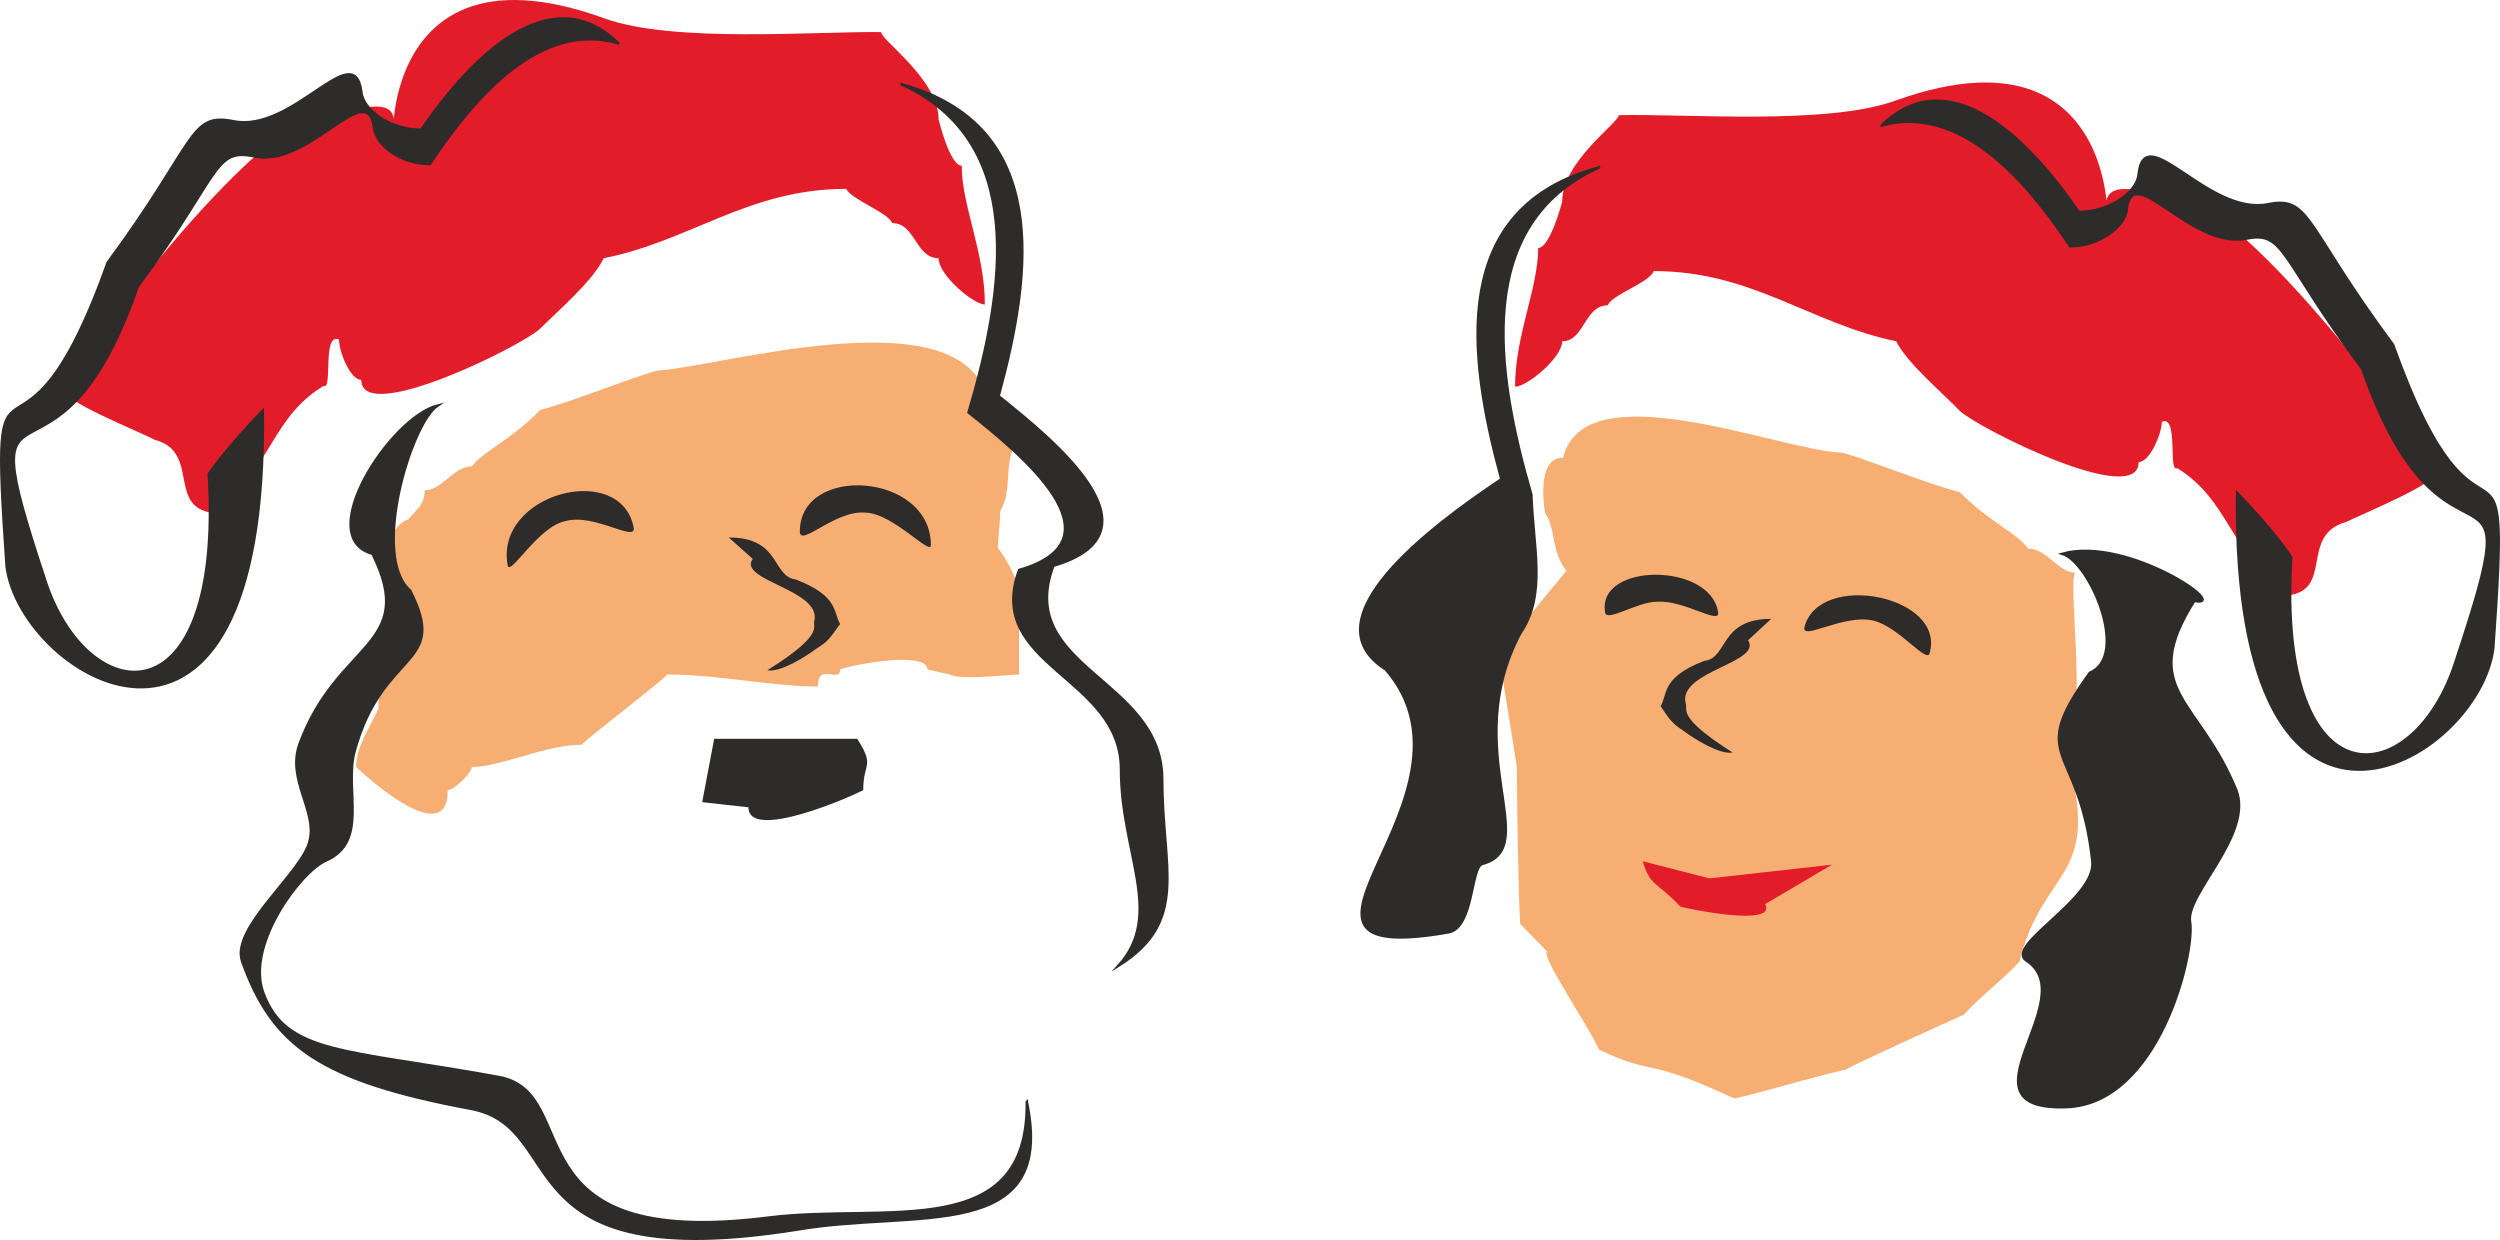 <svg height="138.977" viewBox="0 0 210.143 104.233" width="280.191" xmlns="http://www.w3.org/2000/svg"><path style="fill:#e31c2a" d="M205.55 407.337c-1.224-.648-8.352-3.528-7.344-4.104.216-2.376 16.056-22.896 21.024-22.896 1.368 0 6.336-2.376 6.408.144.36 7.704-3.528-16.272 17.712-8.568 5.76 2.088 17.712 1.08 23.256 1.152 0 .72 4.824 3.96 4.824 7.344 0 0 .936 3.888 1.944 3.888 0 3.384 1.944 7.272 1.944 11.664-.936 0-3.888-2.448-3.888-3.888-1.944 0-1.944-2.952-3.888-2.952-.432-.936-3.384-1.944-3.888-2.88-8.208 0-13.104 4.392-20.376 5.832-.936 1.944-3.816 4.392-5.328 5.904-1.368 1.368-15.048 8.208-15.048 4.32-.936 0-1.872-2.376-1.872-3.384-1.44-.648-.504 4.32-1.296 3.888-3.744 2.304-3.96 5.112-8.352 10.728-5.256.144-1.728-5.112-5.832-6.192z" transform="translate(-192.534 -370.366)"/><path style="fill:#f7ae73" d="M232.19 409.569c-1.512 0-2.52 2.016-3.96 2.016 0 1.944-1.872 1.944-1.872 3.888 1.872-1.944 0-1.944-.936 0 0 5.328-1.08 10.656-1.08 14.472-.72 1.584-1.872 3.168-1.872 4.896 0 0 7.704 7.344 7.704 1.944.504 0 2.016-1.44 2.016-1.944 2.376 0 6.192-1.872 9.216-1.872.432-.504 7.2-5.688 7.2-5.904 4.392 0 8.784 1.008 12.672 1.008 0-2.088 1.872-.216 1.872-1.44 1.44-.504 7.344-1.512 7.344 0l1.872.432c1.008.504 4.896 0 5.832 0v-7.2c-.072-.288-.72-2.088-1.8-3.456.072-1.152.216-2.376.216-3.096 1.008-1.728.36-3.672 1.08-5.184 0-1.296-.072-4.896-2.376-4.896-2.952-7.776-22.176-2.088-27.36-1.728-.792 0-7.776 2.808-10.008 3.312-2.52 2.592-4.68 3.384-5.76 4.752z" transform="translate(-192.534 -370.366)"/><path style="fill:#2d2c2b" d="M245.798 414.68c.288 1.369-3.312-1.223-5.76-.503-2.232.432-4.608 4.608-4.824 3.744-1.152-6.048 9.432-8.856 10.584-3.24zm13.968.36c0-5.687 11.016-4.967 11.016 1.153 0 .936-3.24-2.736-5.544-2.736-2.52-.216-5.472 2.952-5.472 1.584z" transform="translate(-192.534 -370.366)"/><path style="fill:#2d2c2b;stroke:#2d2c2b;stroke-width:.216;stroke-miterlimit:10.433" d="M268.334 377.457c10.44 4.824 8.784 16.848 5.616 27.576 4.248 3.384 13.248 10.656 4.248 13.248-2.952 8.064 8.568 8.928 8.568 16.776 0 7.056 3.672 12.168-.216 16.488 5.976-3.744 3.672-8.136 3.672-15.696 0-8.424-12.384-9.36-9.144-17.928 9.576-2.808 0-10.584-4.608-14.256 2.88-10.512 4.392-22.752-8.136-26.208zM244.502 374c-5.688-5.544-12.312 1.08-16.56 7.272-2.736 0-4.896-1.728-5.04-3.168-.576-4.752-5.76 3.528-10.8 2.448-3.672-.72-3.024 1.728-10.512 11.88-7.56 21.168-10.08 3.096-8.496 25.56 1.224 9.432 21.96 21.96 21.528-13.104-.504.504-3.168 3.312-4.536 5.328 1.296 21.24-10.368 19.8-13.824 8.712-6.624-20.016.864-4.32 7.848-24.48 6.984-9.36 6.336-11.664 9.792-10.944 4.68 1.008 9.504-6.768 10.08-2.376.144 1.368 2.16 3.024 4.68 3.024 3.888-5.832 9.36-12.024 15.84-10.152zm34.344 88.992c.144 11.88-11.808 8.496-21.672 9.72-22.176 2.808-15.408-10.44-22.68-11.808-13.032-2.376-18-1.872-19.872-7.2-1.368-3.96 3.168-10.08 5.328-11.016 3.6-1.584 1.512-5.904 2.376-9.144 2.376-8.712 7.992-7.056 4.68-13.536-3.312-2.88.072-14.04 2.304-15.552-3.96 1.008-10.512 11.088-5.472 12.456 3.888 7.776-2.952 7.344-6.12 15.984-1.08 2.952 1.44 5.616.864 8.064-.504 2.664-6.696 7.344-5.688 10.224 2.52 7.056 6.48 10.008 19.224 12.384 8.424 1.584 2.52 14.112 27.432 10.152 9.936-1.728 21.816 1.296 19.296-10.728z" transform="translate(-192.534 -370.366)"/><path style="fill:#2d2c2b" d="M252.566 432.465h12.024c1.512 2.376.504 1.944.504 4.32-1.08.576-9.648 4.32-9.648 1.44l-3.888-.432zm1.224-16.92c4.392 0 3.6 3.24 5.616 3.528 3.6 1.368 3.168 2.736 3.744 3.744-.792 1.08-.936 1.44-2.016 2.088-.864.648-3.024 2.016-4.104 1.8 4.968-3.096 3.744-3.672 3.96-4.176.576-2.592-6.48-3.384-5.184-5.184z" transform="translate(-192.534 -370.366)"/><path style="fill:#e31c2a" d="M389.726 414.249c1.152-.576 8.28-3.528 7.272-4.104-.216-2.304-16.056-22.896-21.024-22.896-1.296 0-6.264-2.376-6.408.216-.288 7.632 3.528-16.272-17.712-8.64-5.76 2.088-17.712 1.08-23.256 1.224 0 .648-4.752 3.888-4.752 7.272 0 0-1.008 3.888-2.016 3.888 0 3.384-1.944 7.344-1.944 11.664 1.008 0 3.96-2.448 3.96-3.816 1.872 0 1.872-3.024 3.816-3.024.432-.936 3.456-1.872 3.888-2.88 8.28 0 13.104 4.392 20.376 5.904.936 1.872 3.888 4.32 5.328 5.832 1.368 1.368 15.048 8.28 15.048 4.32.936 0 1.944-2.376 1.944-3.384 1.44-.648.504 4.32 1.296 3.888 3.672 2.304 3.96 5.112 8.352 10.728 5.256.216 1.656-5.04 5.832-6.192z" transform="translate(-192.534 -370.366)"/><path style="fill:#f7ae73" d="M363.014 416.48c1.584 0 2.52 2.017 3.96 2.017-.648.864.936 10.584-.504 16.128 2.592 9.72-2.304 8.784-4.176 16.56-1.224 1.368-3.168 2.808-4.68 4.464-.648.288-9.864 4.464-9.864 4.608-3.24.72-6.552 1.8-9.432 2.448-7.704-3.6-6.48-1.8-11.376-4.104-.864-2.016-4.824-7.704-4.392-8.28l-2.232-2.304c-.144-1.872-.288-11.232-.288-13.248l-1.224-7.632c.072-.288.36-2.16 1.224-3.6 1.44-1.944 3.168-3.96 4.176-5.184-1.296-1.656-.864-3.456-1.8-4.896-.216-1.224-.504-4.68 1.512-4.608 1.8-7.416 18.144-.648 23.4-.432.648 0 7.704 2.808 9.936 3.312 2.592 2.592 4.752 3.384 5.76 4.752z" transform="translate(-192.534 -370.366)"/><path style="fill:#2d2c2b" d="M344.222 423.033c-.36 1.296 3.24-1.08 5.76-.504 2.16.504 4.536 3.672 4.752 2.736 1.368-4.824-9.216-6.912-10.512-2.232zm-7.272-1.224c-.648-4.176-10.152-4.176-9.504 0 .072.936 2.664-.864 4.392-.864 2.304-.144 5.328 2.016 5.112.864z" transform="translate(-192.534 -370.366)"/><path style="fill:#2d2c2b;stroke:#2d2c2b;stroke-width:.216;stroke-miterlimit:10.433" d="M326.942 384.44c-10.44 4.753-8.784 16.849-5.688 27.505.144 4.464 1.296 8.424-.936 11.664-5.184 9.792 1.944 18-3.168 19.368-1.008.216-.72 5.4-2.88 5.76-17.856 3.096 3.96-11.448-5.256-22.104-6.624-4.176 3.672-11.952 9.72-15.984-2.88-10.584-4.392-22.824 8.208-26.208zm23.76-3.527c5.688-5.544 12.312 1.08 16.56 7.272 2.736 0 4.968-1.8 5.04-3.168.504-4.752 5.832 3.528 10.872 2.52 3.6-.72 3.024 1.728 10.512 11.808 7.56 21.168 10.008 3.096 8.424 25.488-1.152 9.576-21.96 22.032-21.528-13.032.504.504 3.168 3.312 4.536 5.4-1.224 21.168 10.44 19.8 13.896 8.568 6.624-19.944-.864-4.248-7.92-24.408-6.984-9.36-6.48-11.592-9.72-10.944-4.752.936-9.648-6.768-10.08-2.376-.144 1.296-2.232 3.024-4.752 3.024-3.816-5.76-9.36-11.952-15.84-10.152zm12.168 70.2c-1.872-1.296 5.904-5.184 5.544-8.352-1.08-10.008-5.616-8.352-.216-15.84 3.384-1.44 0-9.288-2.304-10.008 5.472-1.512 14.328 4.608 11.088 3.96-4.752 7.56.36 8.136 3.528 15.912 1.44 3.744-4.32 8.784-3.888 11.088.432 2.592-2.592 15.264-10.368 15.552-9.648.36 1.512-9.144-3.384-12.312z" transform="translate(-192.534 -370.366)"/><path style="fill:#e31c2a" d="m336.23 444.2-5.616-1.44c.648 2.16 1.152 1.657 3.168 3.817.792.216 8.136 1.728 7.128-.216l5.616-3.312z" transform="translate(-192.534 -370.366)"/><path style="fill:#2d2c2b" d="M341.414 422.385c-4.392 0-3.6 3.312-5.616 3.528-3.6 1.368-3.096 2.808-3.672 3.816.72 1.08.936 1.44 1.944 2.088.864.648 3.024 2.016 4.104 1.8-4.896-3.096-3.672-3.6-3.96-4.176-.576-2.664 6.48-3.384 5.256-5.256z" transform="translate(-192.534 -370.366)"/></svg>
